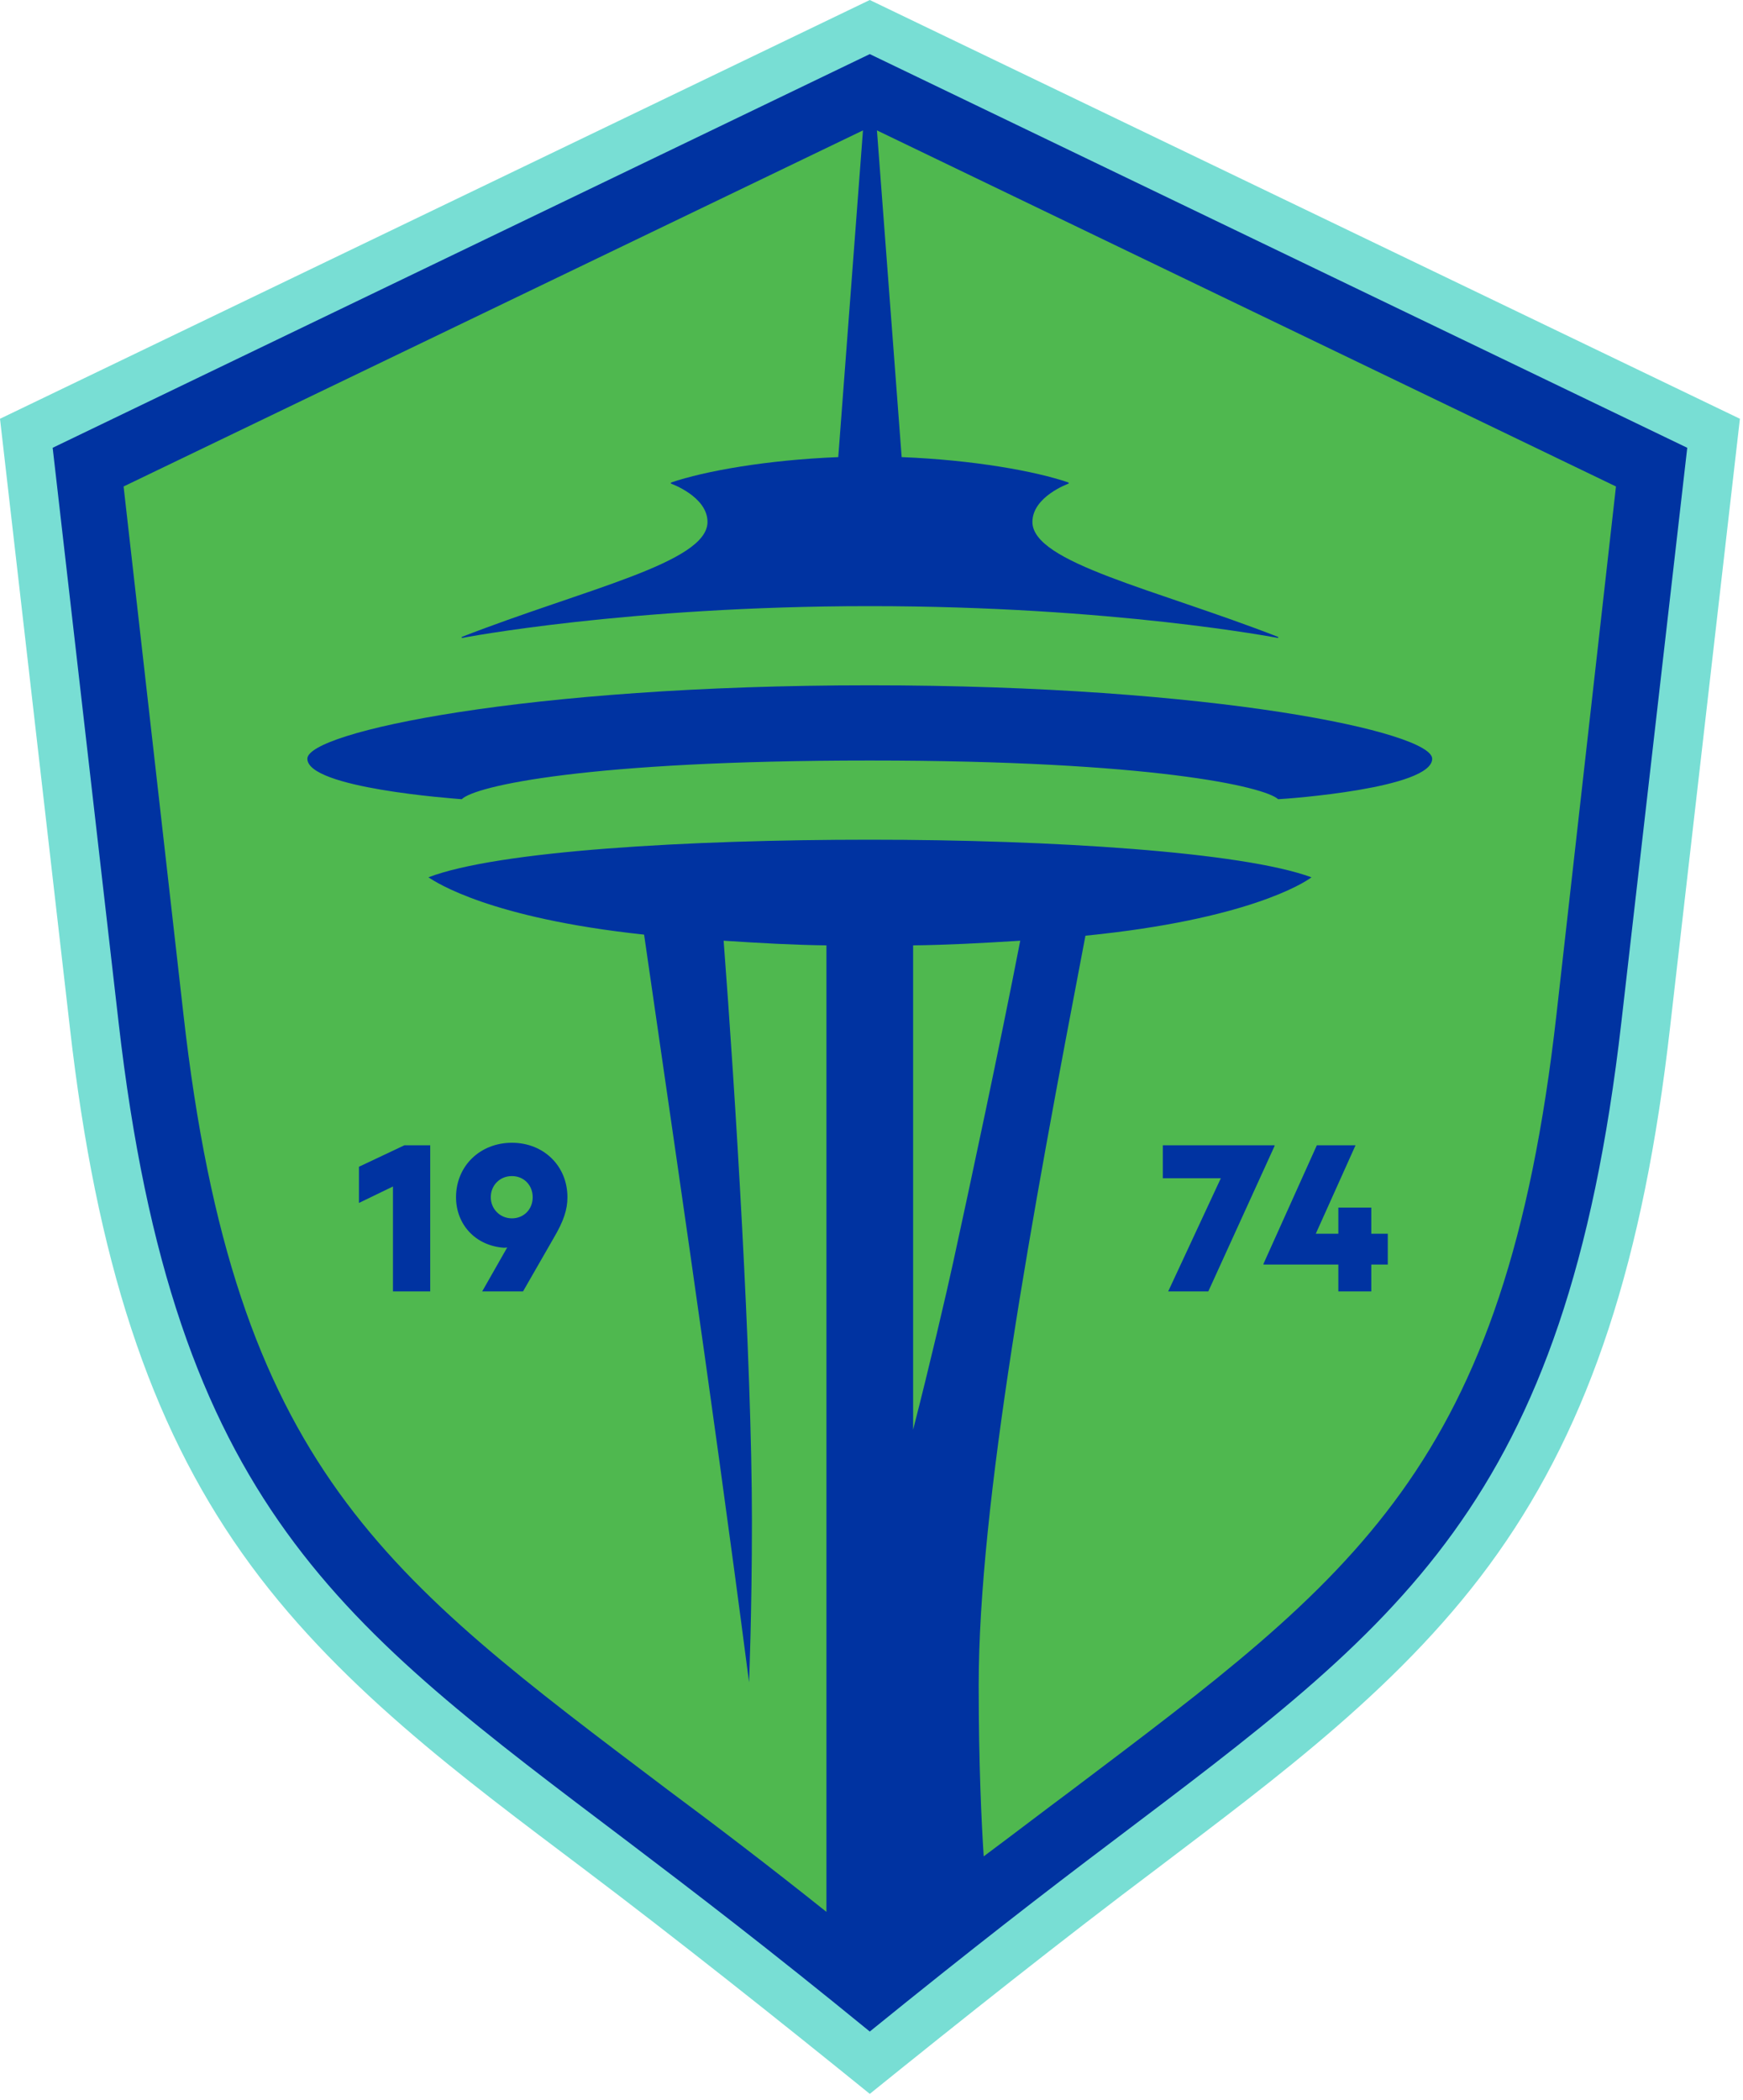 <svg width="249" height="300" viewBox="0 0 249 300" fill="none" xmlns="http://www.w3.org/2000/svg">
<path d="M124.254 0L248.559 59.824L238.58 146.771C234.793 180.035 227.167 203.217 213.964 221.896C200.863 240.473 182.184 254.086 165.296 266.931C151.991 276.91 137.252 288.629 124.254 299.12C111.306 288.629 96.568 276.91 83.262 266.88C66.323 254.086 47.695 240.473 34.594 221.896C21.391 203.217 13.766 180.035 9.979 146.771L0 59.824L124.254 0Z" fill="#78DED4"/>
<path d="M124.254 7.728L7.523 63.969L16.94 146.055C24.872 215.244 48.72 232.08 89.762 263.144C99.076 270.206 109.669 278.292 124.254 290.216C138.89 278.343 149.433 270.206 158.798 263.144C199.84 232.08 223.688 215.244 231.62 146.055L241.036 63.969L124.254 7.728Z" fill="#0033A1"/>
<path d="M130.445 135.052V204.241C132.799 195.081 135.256 184.539 136.177 180.291C138.48 169.749 142.932 148.921 145.747 134.387C139.964 134.745 135.102 135.001 130.445 135.052Z" fill="#4FB84F"/>
<path d="M222.358 144.877L230.853 69.496L125.278 18.628L128.809 65.3C139.044 65.709 147.897 67.296 152.657 68.933V69.087C152.657 69.087 147.488 70.929 147.488 74.562C147.488 80.396 164.99 84.132 182.594 90.99V91.143C182.594 91.143 159.054 86.589 124.254 86.589C89.506 86.589 65.966 91.143 65.966 91.143V90.99C83.57 84.132 101.072 80.396 101.072 74.562C101.072 70.929 95.852 69.087 95.852 69.087V68.933C100.663 67.296 109.516 65.709 119.751 65.3L123.282 18.628L17.656 69.496L26.203 144.877C33.521 209.819 55.014 225.172 95.443 255.723C102.403 260.892 109.925 266.624 118.062 273.123V135.052C113.61 135.001 108.902 134.745 103.375 134.386C105.013 155.727 107.418 194.262 107.418 217.291C107.418 230.494 107.008 240.319 107.008 240.319C101.481 197.742 95.136 155.317 92.014 133.516C70.009 131.162 62.281 126.045 61.206 125.328C71.083 121.541 98.36 119.955 124.254 119.955C150.2 119.955 177.477 121.695 187.354 125.328C186.279 126.147 178.142 131.367 155.062 133.67C147.335 174.099 139.812 214.834 139.812 240.78C139.812 252.09 140.221 260.431 140.528 265.191C144.929 261.915 149.126 258.691 153.117 255.723C193.546 225.172 215.04 209.819 222.358 144.877Z" fill="#4FB84F"/>
<path d="M182.593 114.172C180.649 112.381 164.58 108.645 124.253 108.645C83.978 108.645 67.858 112.279 65.965 114.172C64.737 114.07 43.908 112.586 43.908 108.389C43.908 104.602 74.972 97.898 124.253 97.898C173.586 97.898 204.599 104.602 204.599 108.389C204.599 112.637 183.822 114.121 182.593 114.172Z" fill="#0033A1"/>
<path d="M182.082 163.607H166.115V168.316H174.406L166.883 184.487H172.614L182.082 163.71V163.607Z" fill="#0033A1"/>
<path d="M191.192 184.487H195.9V180.649H198.254V176.248H195.9V172.512H191.192V176.248H187.968L193.648 163.607H188.121L180.496 180.546V180.649H191.192V184.487Z" fill="#0033A1"/>
<path d="M51.277 166.678V171.847L56.139 169.493V184.487H61.461V163.607H57.776L51.277 166.678Z" fill="#0033A1"/>
<path d="M73.13 168.009C74.819 168.009 76.098 169.289 76.098 171.029C76.098 172.769 74.819 174.048 73.13 174.048C71.441 174.048 70.111 172.717 70.111 171.029C70.111 169.34 71.39 168.009 73.13 168.009ZM71.953 178.244C72.106 178.244 72.311 178.244 72.465 178.193L68.882 184.488H74.716L79.066 176.914C80.55 174.406 81.062 172.769 81.062 171.029C81.062 166.576 77.684 163.25 73.13 163.25C68.575 163.25 65.147 166.576 65.147 171.029C65.147 174.867 67.859 177.937 71.953 178.244Z" fill="#0033A1"/>
</svg>
